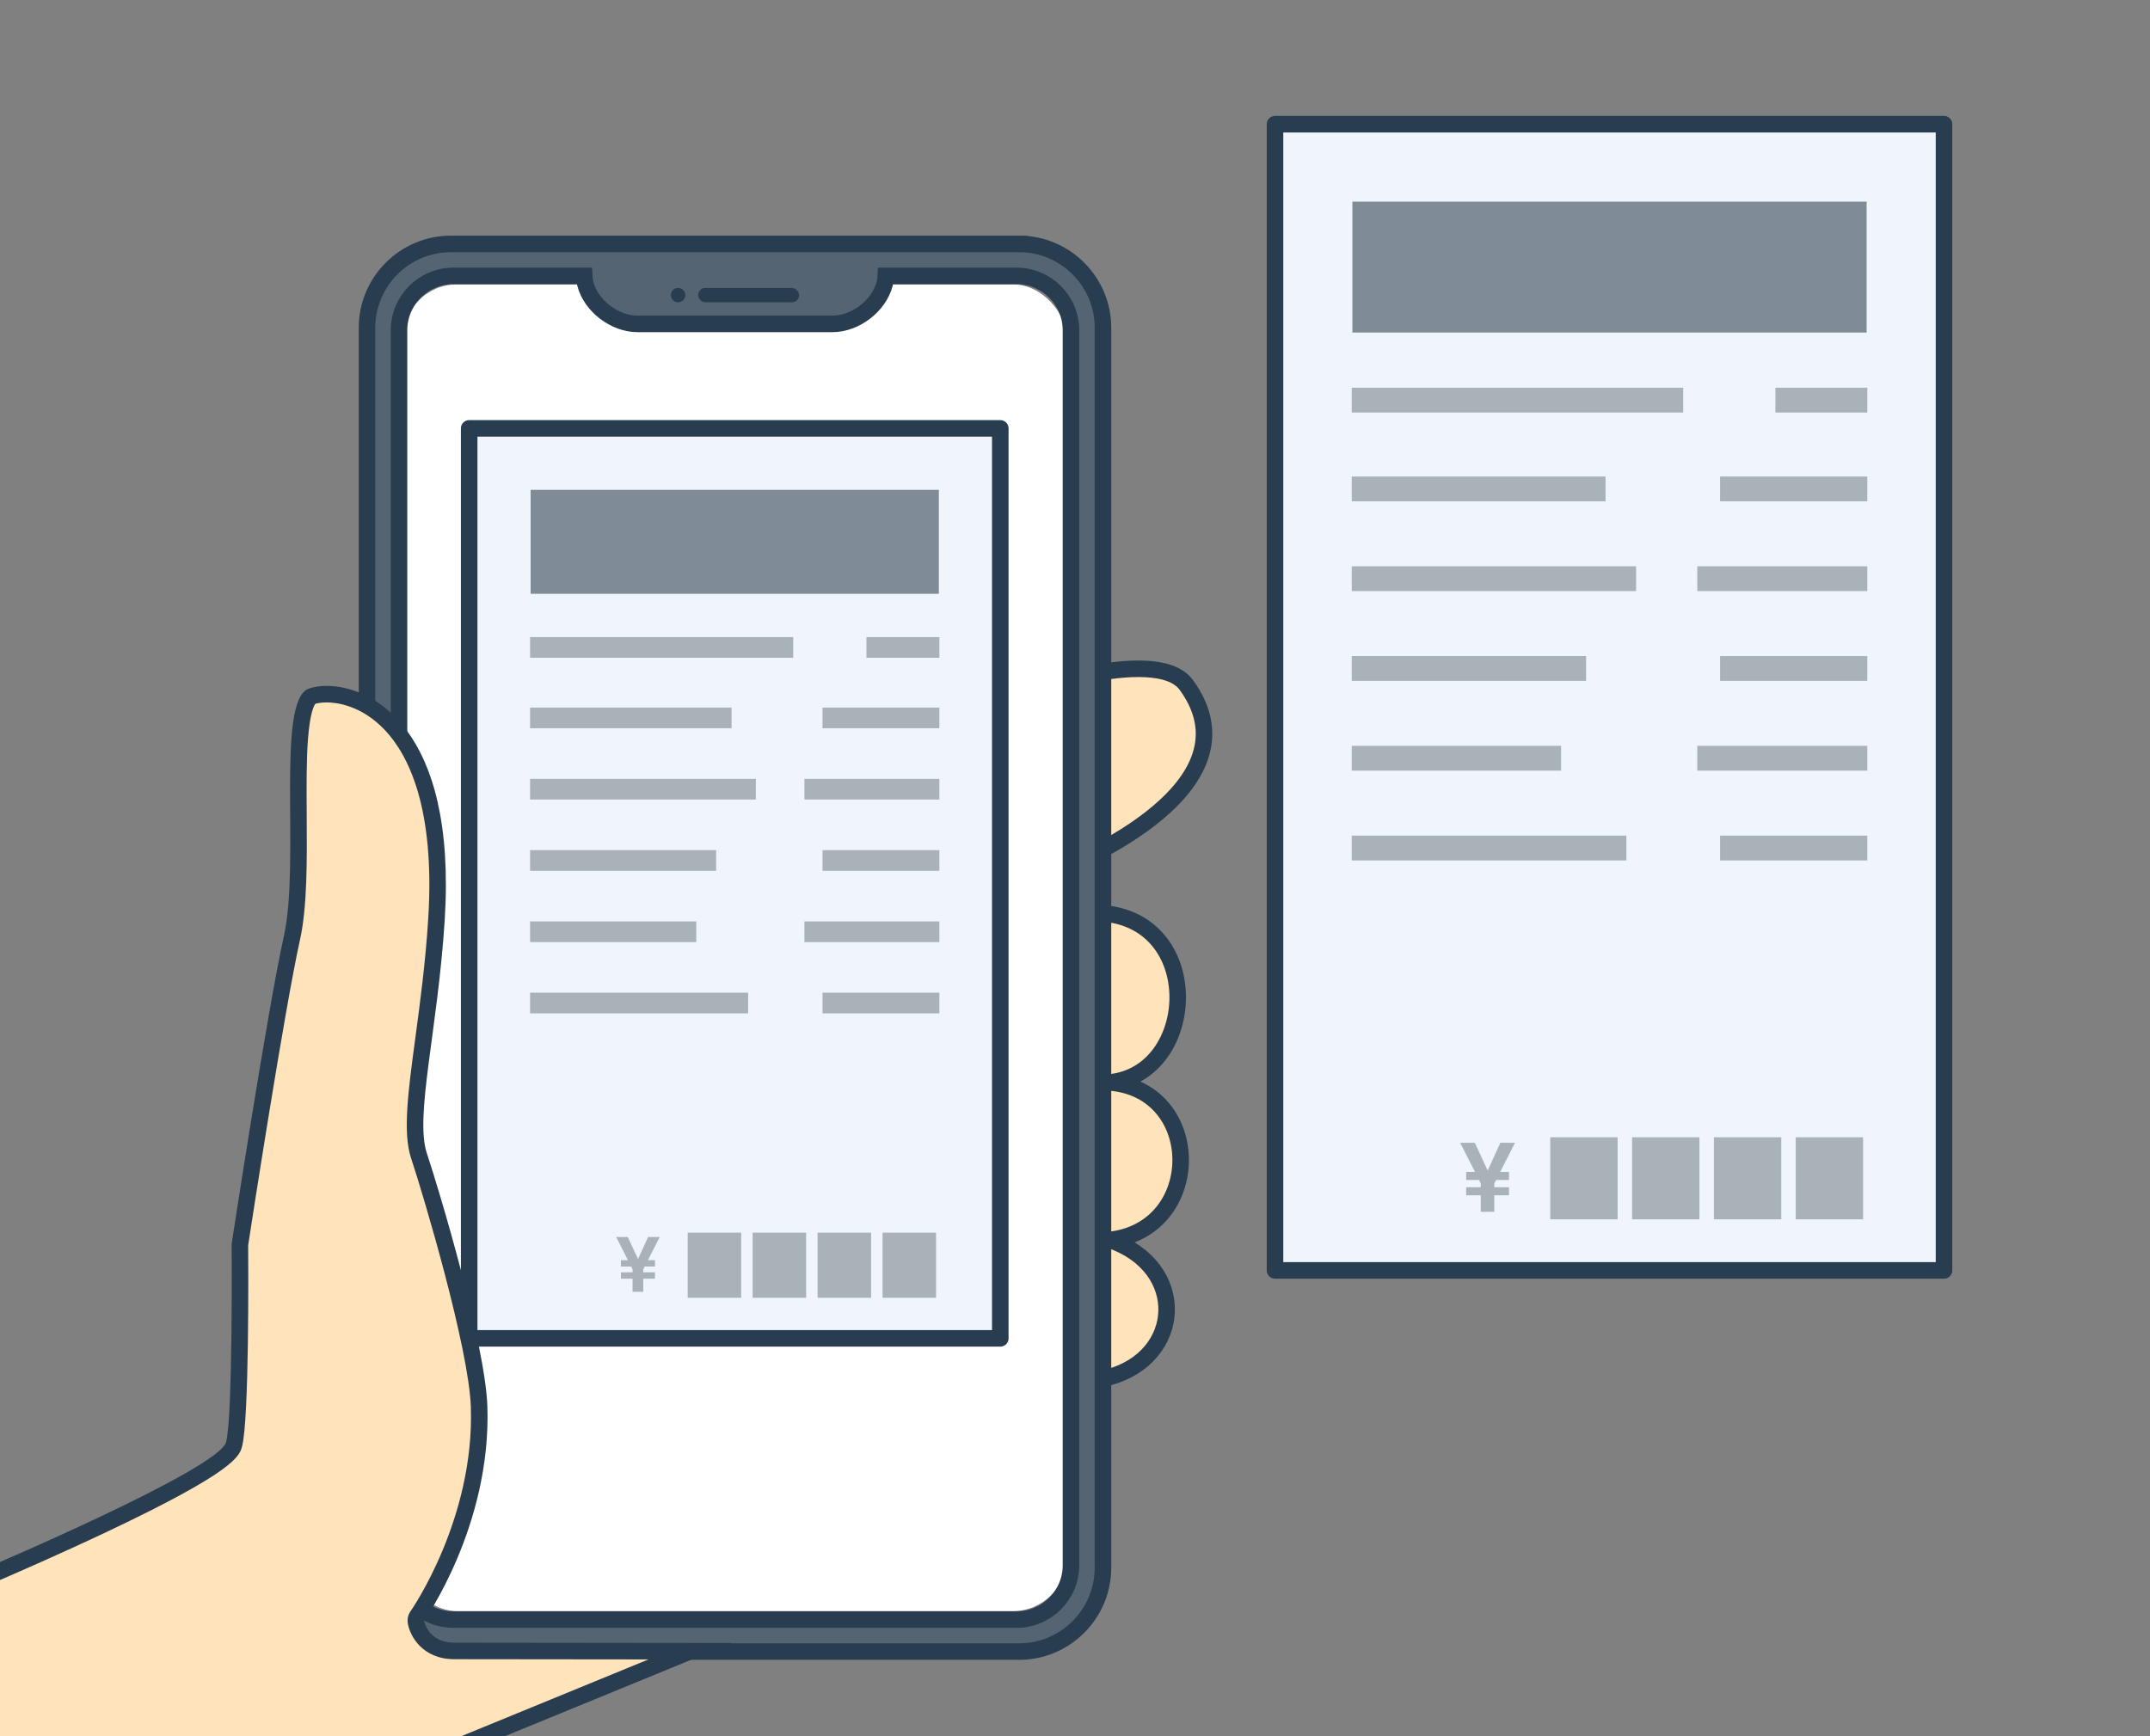 <?xml version="1.0" encoding="UTF-8"?>
<svg xmlns="http://www.w3.org/2000/svg" width="520" height="420" viewBox="0 0 520 420">
  <rect x="0" y="0" width="520" height="420" fill="#808080" stroke="none"/>
  <defs>
    <style>
      .cls-1 {
        stroke-width: 6px;
      }

      .cls-1, .cls-2, .cls-3 {
        stroke-miterlimit: 10;
      }

      .cls-1, .cls-3 {
        fill: none;
        stroke: #a9b1b9;
      }

      .cls-4, .cls-5 {
        fill: #ffe3ba;
      }

      .cls-6 {
        fill: #fff;
      }

      .cls-7 {
        fill: #7f8b96;
      }

      .cls-8 {
        fill: #a9b1b9;
      }

      .cls-9 {
        fill: #293d50;
      }

      .cls-2 {
        fill: #546473;
      }

      .cls-2, .cls-5, .cls-10 {
        stroke: #293d50;
        stroke-width: 4px;
      }

      .cls-3 {
        stroke-width: 5px;
      }

      .cls-5, .cls-10 {
        stroke-linecap: round;
        stroke-linejoin: round;
      }

      .cls-10 {
        fill: #eff5fa;
      }
    </style>
  </defs>
  <g id="_レシート2" data-name="レシート2">
    <rect class="cls-10" x="308.373" y="30.045" width="161.808" height="277.279"/>
    <g>
      <line class="cls-1" x1="326.934" y1="118.272" x2="388.315" y2="118.272"/>
      <line class="cls-1" x1="326.934" y1="139.99" x2="395.706" y2="139.99"/>
      <line class="cls-1" x1="326.934" y1="161.708" x2="383.611" y2="161.708"/>
      <line class="cls-1" x1="326.934" y1="183.426" x2="377.563" y2="183.426"/>
      <line class="cls-1" x1="326.934" y1="205.144" x2="393.354" y2="205.144"/>
      <line class="cls-1" x1="416.022" y1="118.272" x2="451.621" y2="118.272"/>
      <line class="cls-1" x1="326.934" y1="96.793" x2="407.094" y2="96.793"/>
      <line class="cls-1" x1="429.403" y1="96.793" x2="451.621" y2="96.793"/>
      <line class="cls-1" x1="410.511" y1="139.99" x2="451.621" y2="139.99"/>
      <line class="cls-1" x1="416.022" y1="161.708" x2="451.621" y2="161.708"/>
      <line class="cls-1" x1="410.511" y1="183.426" x2="451.621" y2="183.426"/>
      <line class="cls-1" x1="416.022" y1="205.144" x2="451.621" y2="205.144"/>
    </g>
    <g>
      <rect class="cls-7" x="327.091" y="48.778" width="124.371" height="31.669"/>
      <rect class="cls-8" x="374.948" y="275.118" width="16.291" height="19.845"/>
      <rect class="cls-8" x="394.737" y="275.118" width="16.291" height="19.845"/>
      <rect class="cls-8" x="414.526" y="275.118" width="16.291" height="19.845"/>
      <rect class="cls-8" x="434.315" y="275.118" width="16.291" height="19.845"/>
      <path class="cls-8" d="M358.146,289.151h-3.539v-1.945h3.539v-.891l-.422-.867h-3.117v-1.945h2.133l-3.586-7.055h3.539l3.117,6.727,3.07-6.727h3.539l-3.586,7.055h2.133v1.945h-3.117l-.445,.867v.891h3.562v1.945h-3.562v3.984h-3.258v-3.984Z"/>
    </g>
  </g>
  <g id="_レイヤー_2" data-name="レイヤー 2">
    <path class="cls-5" d="M243.114,168.678s36.285-13.263,43.792-3.003c19.116,26.126-31.692,45.147-31.692,45.147l-12.1-42.144Z"/>
    <path class="cls-5" d="M268.433,299.952c22.83-2.6,22.83-36.236,0-38.105,21.368-2.194,23.155-39.486-2.299-40.949-10.83-3.959-22.573-3.524-22.573-3.524l-.587,41.875c-1.13,.041-1.784,.082-1.784,.082l-.525,37.389c-1.332,.038-2.121,.08-2.121,.08l-.714,43.841s16.129-3.683,30.19-7.428c18.148-4.834,19.409-26.722,.413-33.262Z"/>
    <rect class="cls-6" x="97.533" y="68.801" width="160.467" height="320.933" rx="13" ry="13"/>
    <path class="cls-2" d="M246.51,59.006H109.022c-11.141,0-20.256,9.115-20.256,20.256V379.272c0,11.141,9.115,20.256,20.256,20.256H246.51c11.141,0,20.256-9.115,20.256-20.256V79.263c0-11.141-9.115-20.256-20.256-20.256Zm12.517,319.616c0,7.272-5.895,13.167-13.167,13.167H109.671c-7.272,0-13.167-5.895-13.167-13.167V79.912c0-7.272,5.895-13.167,13.167-13.167h31.611c.028,.626,.125,1.273,.296,1.935,1.379,5.321,7.066,9.674,12.636,9.674h47.103c5.57,0,11.257-4.353,12.636-9.674,.172-.662,.269-1.309,.296-1.935h31.611c7.272,0,13.167,5.895,13.167,13.167V378.623Z"/>
    <g>
      <rect class="cls-9" x="168.852" y="69.646" width="24.424" height="3.489" rx="1.745" ry="1.745"/>
      <circle class="cls-9" cx="164.001" cy="71.391" r="1.745"/>
    </g>
    <rect class="cls-10" x="113.473" y="103.628" width="128.458" height="220.129"/>
    <g>
      <g>
        <line class="cls-3" x1="128.209" y1="190.912" x2="182.806" y2="190.912"/>
        <g>
          <line class="cls-3" x1="128.209" y1="173.671" x2="176.938" y2="173.671"/>
          <line class="cls-3" x1="128.209" y1="208.154" x2="173.204" y2="208.154"/>
          <line class="cls-3" x1="128.209" y1="225.396" x2="168.403" y2="225.396"/>
          <line class="cls-3" x1="128.209" y1="242.637" x2="180.939" y2="242.637"/>
          <line class="cls-3" x1="198.935" y1="173.671" x2="227.196" y2="173.671"/>
          <line class="cls-3" x1="128.209" y1="156.618" x2="191.847" y2="156.618"/>
          <line class="cls-3" x1="209.558" y1="156.618" x2="227.196" y2="156.618"/>
          <line class="cls-3" x1="194.56" y1="190.912" x2="227.196" y2="190.912"/>
        </g>
        <line class="cls-3" x1="198.935" y1="208.154" x2="227.196" y2="208.154"/>
        <line class="cls-3" x1="194.56" y1="225.396" x2="227.196" y2="225.396"/>
      </g>
      <line class="cls-3" x1="198.935" y1="242.637" x2="227.196" y2="242.637"/>
    </g>
    <g>
      <rect class="cls-7" x="128.334" y="118.499" width="98.737" height="25.142"/>
      <rect class="cls-8" x="166.327" y="298.189" width="12.933" height="15.755"/>
      <rect class="cls-8" x="182.037" y="298.189" width="12.933" height="15.755"/>
      <rect class="cls-8" x="197.748" y="298.189" width="12.933" height="15.755"/>
      <rect class="cls-8" x="213.458" y="298.189" width="12.933" height="15.755"/>
      <path class="cls-8" d="M152.99,309.328h-2.811v-1.545h2.811v-.707l-.335-.688h-2.476v-1.546h1.694l-2.849-5.603h2.812l2.476,5.342,2.438-5.342h2.812l-2.849,5.603h1.694v1.546h-2.477l-.354,.688v.707h2.83v1.545h-2.83v3.165h-2.588v-3.165Z"/>
    </g>
    <g>
      <path class="cls-4" d="M-3.179,381.41c3.806-1.628,15.983-6.886,28.172-12.653,30.37-14.371,31.228-17.799,31.64-19.445,1.669-6.673,1.415-45,1.391-48.227,.511-3.325,8.761-56.978,12.588-74.2,1.715-7.716,1.642-18.917,1.571-29.749-.071-10.917-.179-27.416,3.164-28.669,.941-.354,2.232-.548,3.636-.548,2.611,0,9.36,.719,15.617,7.378,5.95,6.334,12.684,19.636,10.971,47.039-.666,10.65-1.967,20.322-3.114,28.854-1.767,13.141-3.044,22.635-1.11,28.435,3.557,10.667,14.036,46.298,14.53,60.624,.962,27.88-14.771,50.426-14.929,50.65-.306,.431-.429,.966-.342,1.487,.404,2.417,2.865,6.989,9.286,6.989,4.77,0,39.5,.041,57.062,.062l-68.225,27.992-102.233,.146,.325-46.167Z"/>
      <path class="cls-9" d="M78.982,169.919c2.352,0,8.438,.658,14.159,6.748,5.68,6.046,12.101,18.855,10.433,45.544-.661,10.58-1.957,20.214-3.1,28.714-1.803,13.406-3.105,23.093-1.026,29.332,3.04,9.12,13.938,45.834,14.429,60.061,.937,27.161-14.408,49.207-14.561,49.422-.613,.863-.859,1.933-.684,2.976,.501,2.995,3.499,8.659,11.258,8.659,3.94,0,28.638,.029,46.949,.051l-58.507,24.005-99.823,.143,.301-42.841c4.775-2.054,15.902-6.899,27.037-12.168,31.226-14.776,32.128-18.383,32.724-20.769,1.698-6.794,1.494-43.007,1.452-48.566,.702-4.575,8.776-56.979,12.539-73.911,1.764-7.937,1.69-19.253,1.619-30.196-.044-6.789-.086-13.202,.308-18.361,.484-6.333,1.464-8.093,1.765-8.493,.45-.141,1.348-.349,2.726-.349m-2.648,.257h0m2.648-4.257c-1.743,0-3.234,.261-4.337,.674-7.981,2.993-1.995,41.9-5.986,59.857-3.99,17.957-12.636,74.489-12.636,74.489,0,0,.333,41.235-1.33,47.886-1.663,6.651-59.862,31.259-59.862,31.259l-.347,49.495,104.642-.15,77.942-31.979s-60.753-.075-67.176-.075-7.313-5.319-7.313-5.319c0,0,16.295-22.945,15.297-51.876-.52-15.088-11.639-52.209-14.632-61.188-2.993-8.979,2.66-29.929,4.323-56.532,2.9-46.405-17.72-56.541-28.584-56.541h0Z"/>
    </g>
  </g>
</svg>
